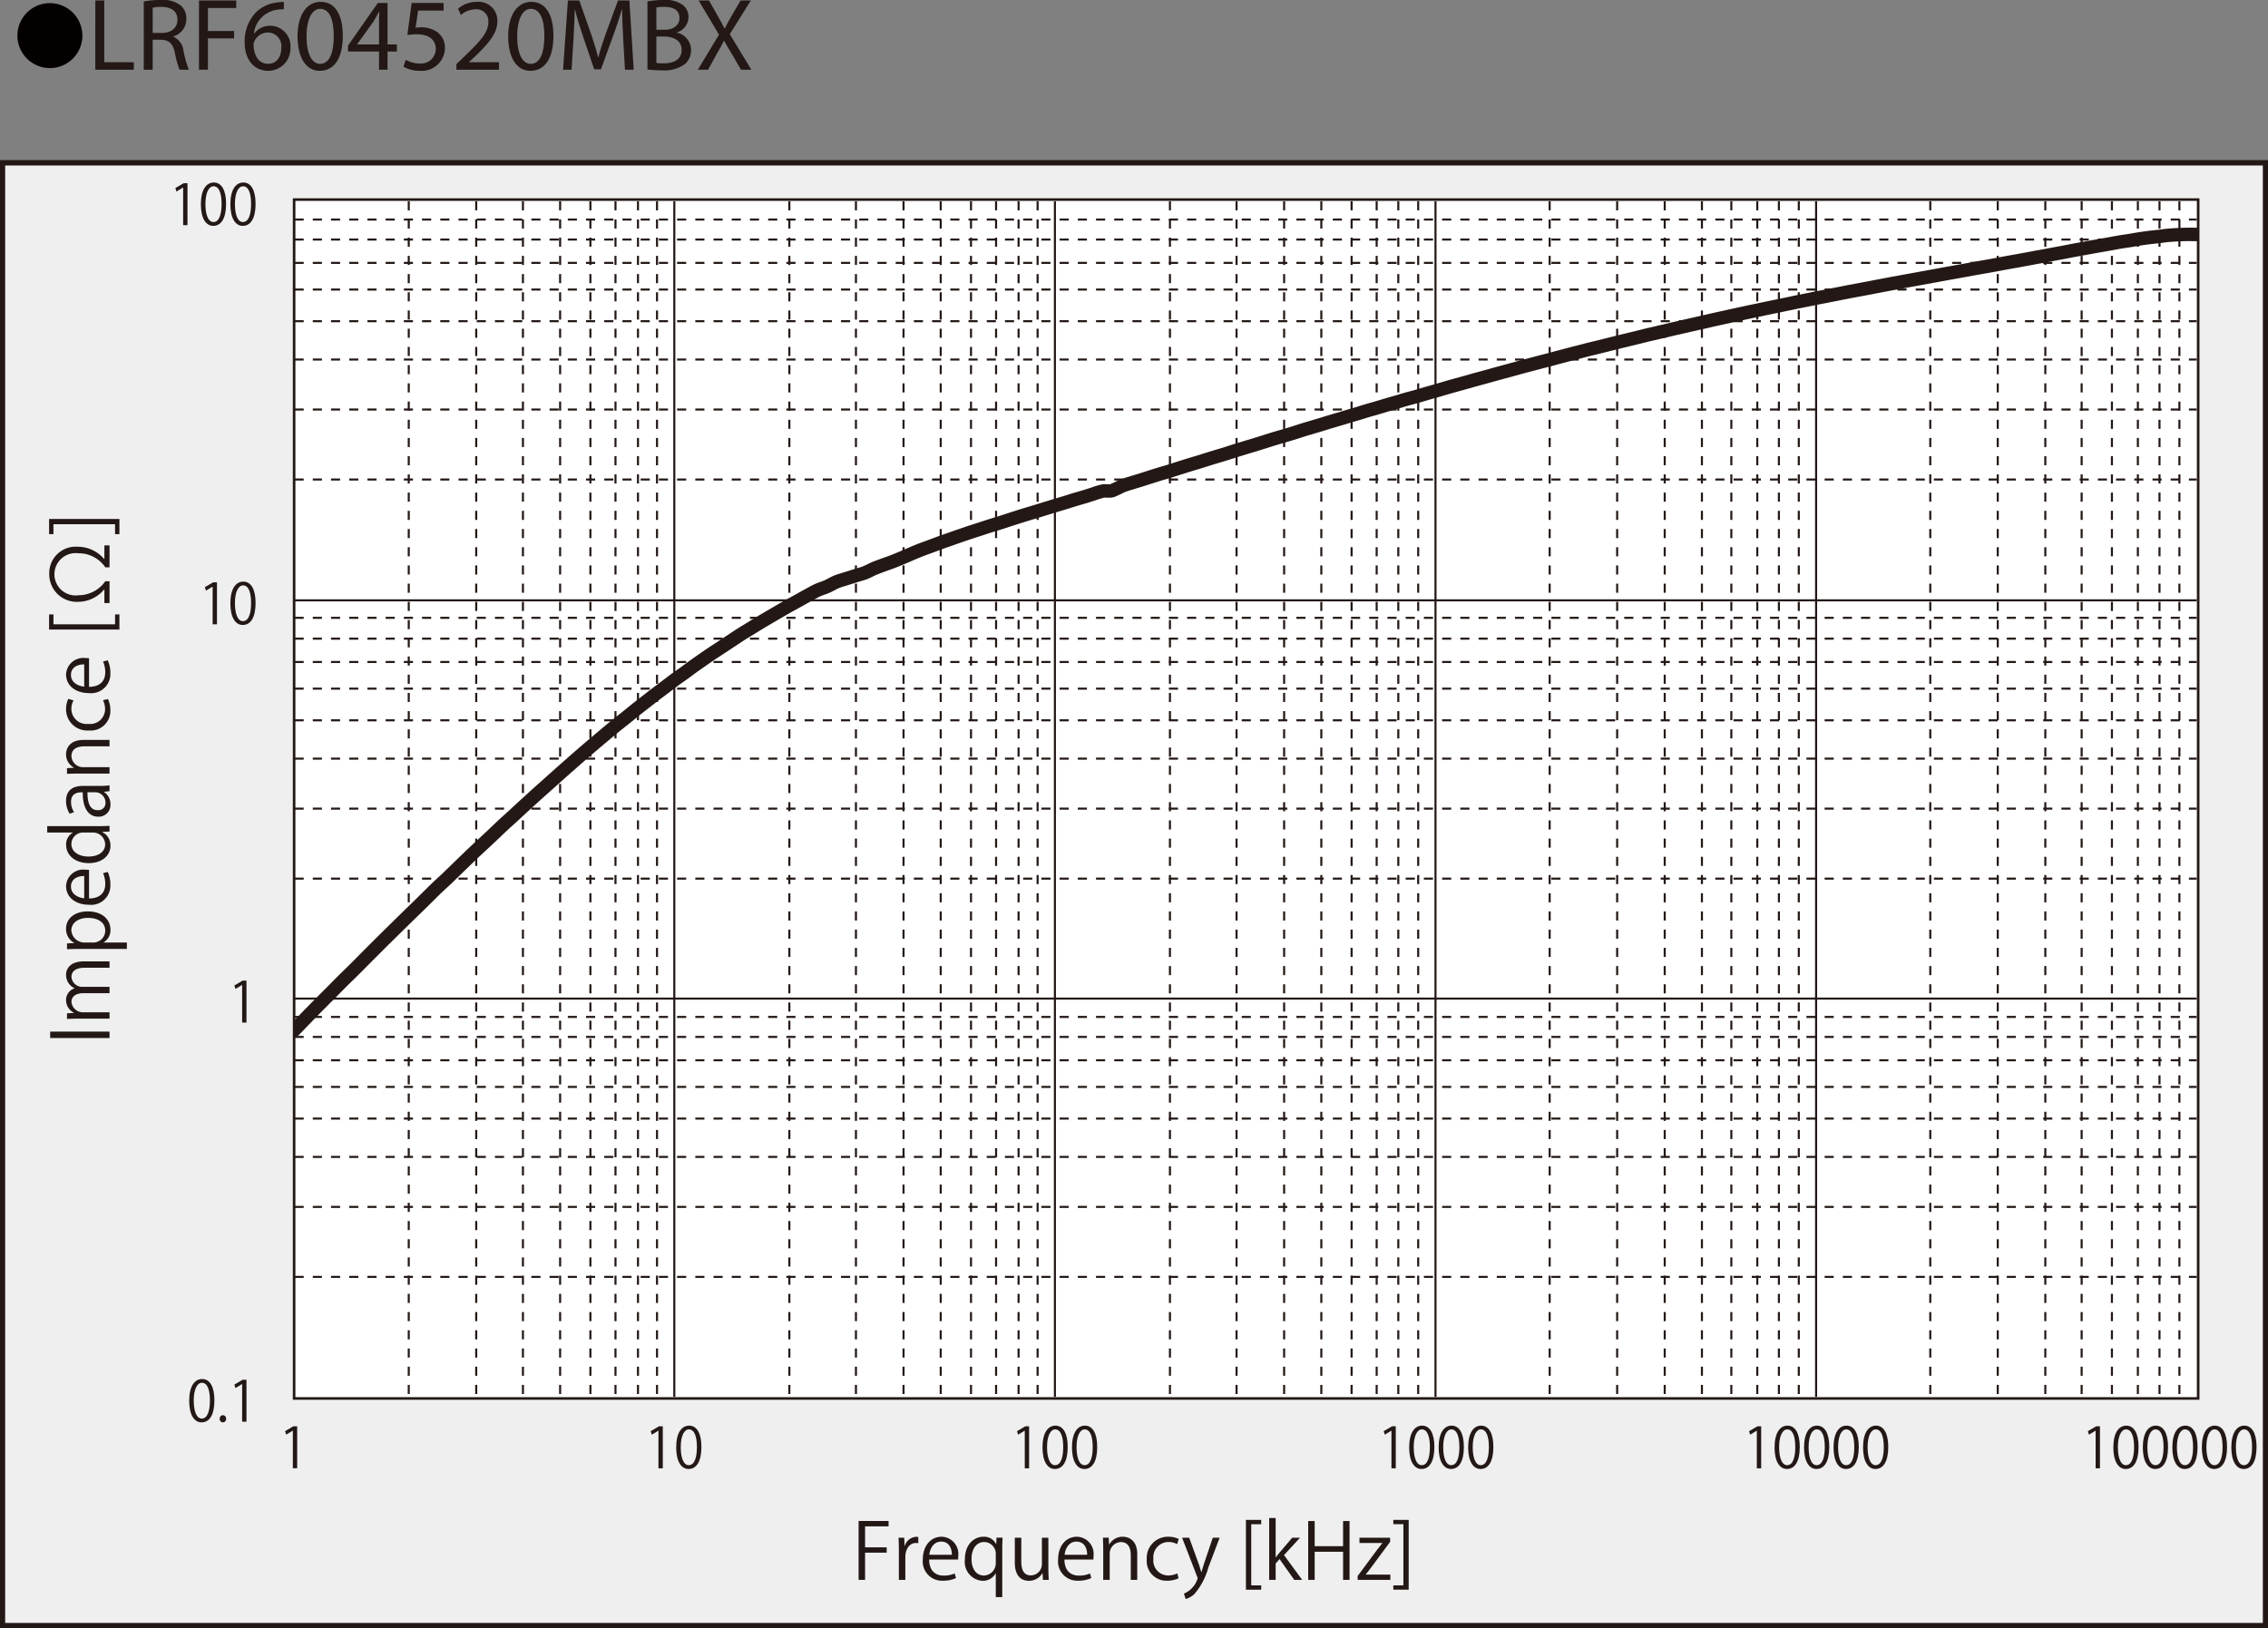 <svg id="レイヤー_1" data-name="レイヤー 1" xmlns="http://www.w3.org/2000/svg" xmlns:xlink="http://www.w3.org/1999/xlink" viewBox="0 0 243.049 174.518">
  <rect x="0" y="0" width="243.049" height="174.518" fill="#808080" stroke="none"/>
  <defs>
    <style>
      .cls-1, .cls-10, .cls-11, .cls-3, .cls-6, .cls-7 {
        fill: none;
      }

      .cls-2 {
        clip-path: url(#clip-path);
      }

      .cls-10, .cls-11, .cls-3, .cls-6, .cls-7 {
        stroke: #231815;
      }

      .cls-11, .cls-3, .cls-6, .cls-7 {
        stroke-miterlimit: 3.864;
      }

      .cls-3 {
        stroke-width: 0.553px;
      }

      .cls-4 {
        fill: #efefef;
      }

      .cls-5 {
        fill: #fff;
      }

      .cls-6, .cls-7 {
        stroke-width: 0.221px;
      }

      .cls-6 {
        stroke-dasharray: 0.976 0.976;
      }

      .cls-8 {
        fill: #231815;
      }

      .cls-9 {
        clip-path: url(#clip-path-3);
      }

      .cls-10 {
        stroke-linecap: round;
        stroke-linejoin: round;
        stroke-width: 1.44px;
      }

      .cls-11 {
        stroke-width: 0.277px;
      }

      .cls-12 {
        fill: #040000;
      }
    </style>
    <clipPath id="clip-path" transform="translate(-0 -1.737)">
      <rect class="cls-1" y="18.922" width="243.049" height="157.334"/>
    </clipPath>
    <clipPath id="clip-path-3" transform="translate(-0 -1.737)">
      <rect class="cls-1" x="31.517" y="23.132" width="204.047" height="128.51"/>
    </clipPath>
  </defs>
  <g class="cls-2">
    <rect class="cls-3" x="0.277" y="17.46" width="242.496" height="156.781"/>
  </g>
  <rect class="cls-4" x="0.277" y="17.459" width="242.498" height="156.782"/>
  <g class="cls-2">
    <rect class="cls-3" x="0.277" y="17.46" width="242.496" height="156.781"/>
  </g>
  <rect class="cls-5" x="31.519" y="21.394" width="204.046" height="128.509"/>
  <line class="cls-6" x1="31.568" y1="23.534" x2="235.408" y2="23.534"/>
  <line class="cls-6" x1="31.568" y1="25.678" x2="235.408" y2="25.678"/>
  <line class="cls-6" x1="31.568" y1="28.179" x2="235.408" y2="28.179"/>
  <line class="cls-6" x1="31.568" y1="31.037" x2="235.408" y2="31.037"/>
  <line class="cls-6" x1="31.568" y1="34.431" x2="235.408" y2="34.431"/>
  <line class="cls-6" x1="31.568" y1="38.539" x2="235.408" y2="38.539"/>
  <line class="cls-6" x1="31.568" y1="43.898" x2="235.408" y2="43.898"/>
  <line class="cls-6" x1="31.568" y1="51.4" x2="235.408" y2="51.4"/>
  <line class="cls-6" x1="31.568" y1="66.226" x2="235.408" y2="66.226"/>
  <line class="cls-6" x1="31.568" y1="68.459" x2="235.408" y2="68.459"/>
  <line class="cls-6" x1="31.568" y1="70.96" x2="235.408" y2="70.96"/>
  <line class="cls-6" x1="31.568" y1="73.817" x2="235.408" y2="73.817"/>
  <line class="cls-6" x1="31.568" y1="77.212" x2="235.408" y2="77.212"/>
  <line class="cls-6" x1="31.568" y1="81.32" x2="235.408" y2="81.32"/>
  <line class="cls-6" x1="31.568" y1="86.679" x2="235.408" y2="86.679"/>
  <line class="cls-6" x1="31.568" y1="94.181" x2="235.408" y2="94.181"/>
  <line class="cls-6" x1="31.568" y1="109.007" x2="235.408" y2="109.007"/>
  <line class="cls-6" x1="31.568" y1="111.15" x2="235.408" y2="111.15"/>
  <line class="cls-6" x1="31.568" y1="113.652" x2="235.408" y2="113.652"/>
  <line class="cls-6" x1="31.568" y1="116.509" x2="235.408" y2="116.509"/>
  <line class="cls-6" x1="31.568" y1="119.903" x2="235.408" y2="119.903"/>
  <line class="cls-6" x1="31.568" y1="124.012" x2="235.408" y2="124.012"/>
  <line class="cls-6" x1="31.568" y1="129.371" x2="235.408" y2="129.371"/>
  <line class="cls-6" x1="31.568" y1="136.873" x2="235.408" y2="136.873"/>
  <line class="cls-7" x1="31.568" y1="64.351" x2="235.408" y2="64.351"/>
  <line class="cls-7" x1="31.568" y1="107.042" x2="235.408" y2="107.042"/>
  <line class="cls-6" x1="233.555" y1="21.57" x2="233.555" y2="149.735"/>
  <line class="cls-6" x1="231.422" y1="21.57" x2="231.422" y2="149.735"/>
  <line class="cls-6" x1="229.104" y1="21.57" x2="229.104" y2="149.735"/>
  <line class="cls-6" x1="226.323" y1="21.57" x2="226.323" y2="149.735"/>
  <line class="cls-6" x1="223.079" y1="21.57" x2="223.079" y2="149.735"/>
  <line class="cls-6" x1="219.185" y1="21.57" x2="219.185" y2="149.735"/>
  <line class="cls-6" x1="214.088" y1="21.57" x2="214.088" y2="149.735"/>
  <line class="cls-6" x1="206.857" y1="21.57" x2="206.857" y2="149.735"/>
  <line class="cls-6" x1="192.767" y1="21.57" x2="192.767" y2="149.735"/>
  <line class="cls-6" x1="190.635" y1="21.57" x2="190.635" y2="149.735"/>
  <line class="cls-6" x1="188.318" y1="21.57" x2="188.318" y2="149.735"/>
  <line class="cls-6" x1="185.537" y1="21.57" x2="185.537" y2="149.735"/>
  <line class="cls-6" x1="182.386" y1="21.57" x2="182.386" y2="149.735"/>
  <line class="cls-6" x1="178.399" y1="21.57" x2="178.399" y2="149.735"/>
  <line class="cls-6" x1="173.302" y1="21.57" x2="173.302" y2="149.735"/>
  <line class="cls-6" x1="166.07" y1="21.57" x2="166.07" y2="149.735"/>
  <line class="cls-6" x1="151.98" y1="21.57" x2="151.98" y2="149.735"/>
  <line class="cls-6" x1="149.849" y1="21.57" x2="149.849" y2="149.735"/>
  <line class="cls-6" x1="147.531" y1="21.57" x2="147.531" y2="149.735"/>
  <line class="cls-6" x1="144.843" y1="21.57" x2="144.843" y2="149.735"/>
  <line class="cls-6" x1="141.599" y1="21.57" x2="141.599" y2="149.735"/>
  <line class="cls-6" x1="137.613" y1="21.57" x2="137.613" y2="149.735"/>
  <line class="cls-6" x1="132.515" y1="21.57" x2="132.515" y2="149.735"/>
  <line class="cls-6" x1="125.377" y1="21.57" x2="125.377" y2="149.735"/>
  <line class="cls-6" x1="111.194" y1="21.57" x2="111.194" y2="149.735"/>
  <line class="cls-6" x1="109.155" y1="21.57" x2="109.155" y2="149.735"/>
  <line class="cls-6" x1="106.745" y1="21.57" x2="106.745" y2="149.735"/>
  <line class="cls-6" x1="104.056" y1="21.57" x2="104.056" y2="149.735"/>
  <line class="cls-6" x1="100.812" y1="21.57" x2="100.812" y2="149.735"/>
  <line class="cls-6" x1="96.826" y1="21.57" x2="96.826" y2="149.735"/>
  <line class="cls-6" x1="91.727" y1="21.57" x2="91.727" y2="149.735"/>
  <line class="cls-6" x1="84.591" y1="21.57" x2="84.591" y2="149.735"/>
  <line class="cls-6" x1="70.408" y1="21.57" x2="70.408" y2="149.735"/>
  <line class="cls-6" x1="68.368" y1="21.57" x2="68.368" y2="149.735"/>
  <line class="cls-6" x1="65.958" y1="21.57" x2="65.958" y2="149.735"/>
  <line class="cls-6" x1="63.27" y1="21.57" x2="63.27" y2="149.735"/>
  <line class="cls-6" x1="60.025" y1="21.57" x2="60.025" y2="149.735"/>
  <line class="cls-6" x1="56.04" y1="21.57" x2="56.04" y2="149.735"/>
  <line class="cls-6" x1="51.034" y1="21.57" x2="51.034" y2="149.735"/>
  <line class="cls-6" x1="43.804" y1="21.57" x2="43.804" y2="149.735"/>
  <line class="cls-7" x1="194.621" y1="21.57" x2="194.621" y2="149.735"/>
  <line class="cls-7" x1="153.835" y1="21.57" x2="153.835" y2="149.735"/>
  <line class="cls-7" x1="113.049" y1="21.57" x2="113.049" y2="149.735"/>
  <line class="cls-7" x1="72.262" y1="21.57" x2="72.262" y2="149.735"/>
  <g>
    <path class="cls-8" d="M5.377,113.004v-.687h6.36v.687Z" transform="translate(-0 -1.737)"/>
    <path class="cls-8" d="M11.737,104.79v.678H9.109c-.885,0-1.452.314-1.452.992a1.154,1.154,0,0,0,1.218,1.059h2.863v.679H8.933c-.726,0-1.276.306-1.276.942a1.232,1.232,0,0,0,1.293,1.108h2.788v.679H8.358c-.468,0-.802.016-1.178.032v-.604l.735-.041v-.025a1.499,1.499,0,0,1-.835-1.372,1.289,1.289,0,0,1,.909-1.232v-.017a1.579,1.579,0,0,1-.909-1.447c0-.555.358-1.431,1.92-1.431Z" transform="translate(-0 -1.737)"/>
    <path class="cls-8" d="M7.956,102.807a1.667,1.667,0,0,1-.876-1.538c0-1.067.927-1.836,2.32-1.836,1.669,0,2.438.968,2.438,1.96a1.527,1.527,0,0,1-.727,1.356v.017h2.487v.687H8.65c-.593,0-1.052.016-1.47.032v-.62l.776-.041Zm1.97-.041A1.278,1.278,0,0,0,11.278,101.5c0-.885-.768-1.373-1.853-1.373-.943,0-1.778.472-1.778,1.349a1.393,1.393,0,0,0,1.41,1.29Z" transform="translate(-0 -1.737)"/>
    <path class="cls-8" d="M11.545,95.203a3.229,3.229,0,0,1,.284,1.414,2.062,2.062,0,0,1-2.295,2.101c-1.428,0-2.454-.794-2.454-2.01a1.848,1.848,0,0,1,2.078-1.745c.158,0,.275.009.384.017v3.068c1.261-.009,1.736-.72,1.736-1.53a2.837,2.837,0,0,0-.233-1.183Zm-2.521.438c-.617-.008-1.419.249-1.419,1.134,0,.827.793,1.19,1.419,1.257Z" transform="translate(-0 -1.737)"/>
    <path class="cls-8" d="M10.61,90.294c.367,0,.818-.017,1.127-.033v.612l-.776.033v.024a1.596,1.596,0,0,1,.877,1.473c0,1.042-.91,1.853-2.312,1.853-1.536,0-2.438-.894-2.438-1.943a1.446,1.446,0,0,1,.701-1.315v-.017H5.06V90.294Zm-1.603.687A1.253,1.253,0,0,0,7.648,92.196c0,.852.802,1.356,1.845,1.356.96,0,1.777-.446,1.777-1.331A1.304,1.304,0,0,0,9.885,90.98Z" transform="translate(-0 -1.737)"/>
    <path class="cls-8" d="M10.652,85.981a6.349,6.349,0,0,0,1.085-.066V86.544l-.584.066v.024a1.565,1.565,0,0,1,.685,1.332,1.256,1.256,0,0,1-1.294,1.314c-1.094,0-1.687-.942-1.678-2.613-.384,0-1.252,0-1.252,1.025a1.942,1.942,0,0,0,.325,1.101l-.476.165a2.547,2.547,0,0,1-.384-1.373c0-1.273.909-1.604,1.812-1.604Zm-1.277.679c0,.852.125,1.918,1.085,1.918a.753.753,0,0,0,.844-.777,1.106,1.106,0,0,0-1.068-1.141Z" transform="translate(-0 -1.737)"/>
    <path class="cls-8" d="M11.737,81.049v.687H9.05c-.743,0-1.394.265-1.394,1.051a1.234,1.234,0,0,0,1.293,1.183h2.788v.687H8.358c-.468,0-.811.016-1.178.032v-.611l.743-.042v-.017a1.606,1.606,0,0,1-.843-1.447c0-.562.342-1.521,1.886-1.521Z" transform="translate(-0 -1.737)"/>
    <path class="cls-8" d="M11.57,76.67a2.852,2.852,0,0,1,.259,1.224,2.109,2.109,0,0,1-2.32,2.143,2.266,2.266,0,0,1-2.429-2.308,2.463,2.463,0,0,1,.242-1.083l.559.174a1.811,1.811,0,0,0-.233.926A1.629,1.629,0,0,0,9.467,79.333a1.599,1.599,0,0,0,1.795-1.563,2.237,2.237,0,0,0-.226-.976Z" transform="translate(-0 -1.737)"/>
    <path class="cls-8" d="M11.545,72.516a3.229,3.229,0,0,1,.284,1.414,2.062,2.062,0,0,1-2.295,2.101c-1.428,0-2.454-.794-2.454-2.01a1.848,1.848,0,0,1,2.078-1.745c.158,0,.275.009.384.017v3.068c1.261-.009,1.736-.72,1.736-1.53a2.837,2.837,0,0,0-.233-1.183Zm-2.521.438c-.617-.008-1.419.249-1.419,1.134,0,.827.793,1.19,1.419,1.257Z" transform="translate(-0 -1.737)"/>
    <path class="cls-8" d="M12.797,67.598v1.621H5.261V67.598h.467v1.059h6.603V67.598Z" transform="translate(-0 -1.737)"/>
    <path class="cls-8" d="M11.187,60.201h.551V62.55h-.451a3.437,3.437,0,0,0-2.888-1.505,2.27,2.27,0,1,0,.017,4.499,3.519,3.519,0,0,0,2.871-1.505h.451v2.34h-.551V64.932h-.033a3.646,3.646,0,0,1-2.788,1.315,2.949,2.949,0,0,1-3.088-3.002A2.832,2.832,0,0,1,8.29,60.342a3.729,3.729,0,0,1,2.863,1.307h.033Z" transform="translate(-0 -1.737)"/>
    <path class="cls-8" d="M5.261,58.995V57.366H12.797v1.629h-.467V57.929H5.728v1.066Z" transform="translate(-0 -1.737)"/>
  </g>
  <g>
    <path class="cls-8" d="M20.275,151.896c0-1.575.585-2.339,1.389-2.339.814,0,1.313.806,1.313,2.278,0,1.563-.522,2.369-1.377,2.369C20.819,154.205,20.275,153.399,20.275,151.896Zm2.221-.036c0-1.124-.259-1.899-.861-1.899-.51,0-.872.715-.872,1.899s.315,1.936.855,1.936C22.254,153.796,22.495,152.931,22.495,151.86Z" transform="translate(-0 -1.737)"/>
    <path class="cls-8" d="M23.545,153.826a.355.355,0,0,1,.344-.391.351.351,0,0,1,.339.391.343.343,0,1,1-.683,0Z" transform="translate(-0 -1.737)"/>
    <path class="cls-8" d="M25.948,154.133v-4.034h-.011l-.706.427-.114-.372.889-.523h.407v4.503Z" transform="translate(-0 -1.737)"/>
  </g>
  <path class="cls-8" d="M25.948,111.351v-4.034h-.011l-.706.427-.114-.372.889-.523h.407v4.503Z" transform="translate(-0 -1.737)"/>
  <g>
    <path class="cls-8" d="M22.788,68.658V64.624H22.776l-.706.427-.114-.372.889-.523h.407v4.503Z" transform="translate(-0 -1.737)"/>
    <path class="cls-8" d="M24.687,66.421c0-1.575.585-2.339,1.389-2.339.814,0,1.313.806,1.313,2.278,0,1.563-.522,2.369-1.377,2.369C25.232,68.73,24.687,67.924,24.687,66.421Zm2.221-.036c0-1.124-.259-1.899-.861-1.899-.51,0-.872.715-.872,1.899s.315,1.936.855,1.936C26.666,68.321,26.907,67.456,26.907,66.385Z" transform="translate(-0 -1.737)"/>
  </g>
  <g>
    <path class="cls-8" d="M19.626,25.875V21.841h-.011l-.706.427-.114-.372.889-.523H20.091v4.503Z" transform="translate(-0 -1.737)"/>
    <path class="cls-8" d="M21.526,23.639c0-1.575.585-2.339,1.389-2.339.814,0,1.313.806,1.313,2.278,0,1.563-.521,2.369-1.377,2.369C22.07,25.948,21.526,25.142,21.526,23.639Zm2.221-.036c0-1.124-.259-1.899-.861-1.899-.511,0-.872.715-.872,1.899s.316,1.936.855,1.936C23.505,25.539,23.746,24.673,23.746,23.603Z" transform="translate(-0 -1.737)"/>
    <path class="cls-8" d="M24.687,23.639c0-1.575.585-2.339,1.389-2.339.814,0,1.313.806,1.313,2.278,0,1.563-.522,2.369-1.377,2.369C25.232,25.948,24.687,25.142,24.687,23.639Zm2.221-.036c0-1.124-.259-1.899-.861-1.899-.51,0-.872.715-.872,1.899s.315,1.936.855,1.936C26.666,25.539,26.907,24.673,26.907,23.603Z" transform="translate(-0 -1.737)"/>
  </g>
  <path class="cls-8" d="M31.382,159.124v-4.034h-.011l-.706.427-.114-.372.889-.523h.407V159.124Z" transform="translate(-0 -1.737)"/>
  <g>
    <path class="cls-8" d="M92.012,171.087v-6.313h3.211v.58h-2.517v2.245h2.315v.572H92.706v2.916Z" transform="translate(-0 -1.737)"/>
    <path class="cls-8" d="M98.408,167.151a2.01,2.01,0,0,0-.251-.017c-.752,0-1.137.737-1.137,1.5v2.452h-.694v-3.165c0-.48-.008-.92-.033-1.351h.61l.033.87h.025a1.361,1.361,0,0,1,1.237-.97,1.695,1.695,0,0,1,.209.025Z" transform="translate(-0 -1.737)"/>
    <path class="cls-8" d="M102.447,170.896a3.333,3.333,0,0,1-1.43.281,2.063,2.063,0,0,1-2.124-2.278c0-1.417.803-2.436,2.032-2.436a1.844,1.844,0,0,1,1.765,2.062c0,.158-.009.273-.018.382H99.571c.008,1.251.728,1.723,1.547,1.723a2.899,2.899,0,0,0,1.195-.231Zm-.443-2.502c.009-.613-.25-1.409-1.146-1.409-.836,0-1.204.787-1.27,1.409Z" transform="translate(-0 -1.737)"/>
    <path class="cls-8" d="M107.44,166.563c-.017.355-.033.737-.033,1.242v5.129h-.694v-2.535h-.025a1.555,1.555,0,0,1-1.43.787,2.031,2.031,0,0,1-1.856-2.287c0-1.698,1.054-2.436,1.99-2.436a1.438,1.438,0,0,1,1.347.778h.024l.025-.679Zm-.728,1.798a1.264,1.264,0,0,0-1.229-1.334c-.861,0-1.371.762-1.371,1.822,0,.944.418,1.773,1.347,1.773a1.318,1.318,0,0,0,1.254-1.334Z" transform="translate(-0 -1.737)"/>
    <path class="cls-8" d="M112.347,169.886c0,.464.025.854.042,1.201h-.627l-.033-.713h-.025a1.655,1.655,0,0,1-1.455.812c-.686,0-1.497-.39-1.497-1.947v-2.668h.694v2.544c0,.878.26,1.491,1.021,1.491a1.201,1.201,0,0,0,1.188-1.227v-2.809h.693Z" transform="translate(-0 -1.737)"/>
    <path class="cls-8" d="M116.946,170.896a3.333,3.333,0,0,1-1.43.281,2.063,2.063,0,0,1-2.124-2.278c0-1.417.803-2.436,2.032-2.436a1.844,1.844,0,0,1,1.765,2.062c0,.158-.009.273-.018.382h-3.102c.008,1.251.728,1.723,1.547,1.723a2.899,2.899,0,0,0,1.195-.231Zm-.443-2.502c.009-.613-.25-1.409-1.145-1.409-.836,0-1.204.787-1.271,1.409Z" transform="translate(-0 -1.737)"/>
    <path class="cls-8" d="M121.871,171.087h-.693v-2.668c0-.737-.268-1.384-1.062-1.384a1.235,1.235,0,0,0-1.195,1.284v2.768h-.694v-3.355c0-.464-.017-.804-.033-1.168h.619l.041.737h.017a1.63,1.63,0,0,1,1.464-.837c.568,0,1.538.34,1.538,1.872Z" transform="translate(-0 -1.737)"/>
    <path class="cls-8" d="M126.295,170.921a2.929,2.929,0,0,1-1.237.257,2.11,2.11,0,0,1-2.166-2.303,2.268,2.268,0,0,1,2.333-2.411,2.525,2.525,0,0,1,1.096.24l-.176.555a1.864,1.864,0,0,0-.937-.231,1.628,1.628,0,0,0-1.605,1.806,1.598,1.598,0,0,0,1.58,1.781,2.299,2.299,0,0,0,.987-.224Z" transform="translate(-0 -1.737)"/>
    <path class="cls-8" d="M130.701,166.571l-1.212,3.198a7.326,7.326,0,0,1-1.497,2.842,2.302,2.302,0,0,1-.928.53l-.192-.58a2.585,2.585,0,0,0,1.472-1.624.567.567,0,0,0-.051-.19l-1.613-4.176h.761l.995,2.742c.117.315.218.672.293.945h.024c.075-.273.185-.613.293-.962l.92-2.726Z" transform="translate(-0 -1.737)"/>
    <path class="cls-8" d="M135.158,172.14h-1.639v-7.482h1.639v.464h-1.07v6.554h1.07Z" transform="translate(-0 -1.737)"/>
    <path class="cls-8" d="M139.548,171.087H138.695l-1.572-2.229-.418.472v1.757h-.694V164.458h.694v4.218h.017c.108-.157.268-.356.393-.505l1.363-1.6h.836l-1.714,1.864Z" transform="translate(-0 -1.737)"/>
    <path class="cls-8" d="M144.624,171.087h-.694v-3.016h-3.044v3.016H140.192v-6.306h.693v2.693h3.044v-2.693h.694Z" transform="translate(-0 -1.737)"/>
    <path class="cls-8" d="M148.971,166.571v.439l-2.082,2.816c-.176.24-.343.456-.527.68v.017h2.634v.563h-3.503v-.414l2.099-2.834c.184-.24.351-.456.543-.688v-.017h-2.449v-.563Z" transform="translate(-0 -1.737)"/>
    <path class="cls-8" d="M149.314,164.657h1.647v7.482H149.314v-.465h1.078v-6.554H149.314Z" transform="translate(-0 -1.737)"/>
  </g>
  <g class="cls-9">
    <path class="cls-10" d="M31.537,112.158c.34-.357.68-.714,1.02-1.064.339-.35.679-.7,1.019-1.042.34-.351.68-.693,1.02-1.035.339-.342.68-.677,1.02-1.02.339-.342.679-.692,1.019-1.034.34-.335.68-.663,1.02-.998.34-.334.68-.677,1.02-1.019.332-.335.672-.678,1.011-1.02.34-.335.68-.677,1.02-1.019l1.019-1.005q.51-.502,1.02-1.005c.34-.335.68-.67,1.02-.997.34-.336.68-.662,1.02-.991q.51-.501,1.02-1.004c.339-.335.679-.677,1.019-1.005.34-.327.68-.625,1.02-.945.34-.327.68-.663,1.02-.99.34-.335.679-.662,1.019-.99.34-.327.68-.655,1.02-.975s.679-.633,1.019-.945l1.02-.96c.34-.32.68-.648,1.02-.968.34-.312.679-.61,1.019-.923s.68-.632,1.02-.945c.34-.312.68-.618,1.02-.93.332-.305.672-.61,1.012-.916.339-.297.679-.602,1.019-.908.339-.297.679-.61,1.019-.908.34-.305.681-.603,1.021-.9.34-.305.679-.603,1.019-.901.34-.29.68-.588,1.02-.878.341-.29.68-.573,1.02-.864.34-.283.68-.573,1.02-.855.34-.284.679-.566,1.019-.834.34-.275.68-.536,1.02-.811s.68-.551,1.019-.827c.34-.267.68-.528,1.02-.796.34-.26.68-.528,1.019-.789.34-.26.68-.506,1.02-.767.34-.253.68-.52,1.02-.773.339-.246.679-.477,1.019-.722.34-.246.68-.506,1.02-.752.34-.238.68-.476,1.012-.707.34-.238.68-.469,1.02-.7.34-.223.679-.439,1.019-.662s.68-.454,1.02-.678c.34-.223.681-.453,1.02-.669.34-.216.68-.417,1.02-.625.34-.209.68-.425,1.019-.626.34-.208.68-.402,1.02-.602.34-.201.68-.403,1.019-.596.34-.201.68-.395,1.02-.588l1.02-.558c.339-.194.679-.38,1.019-.566s.68-.387,1.021-.543c.339-.156.679-.246,1.019-.395.34-.148.68-.364,1.02-.506.34-.141.679-.223,1.019-.335.34-.104.68-.216,1.02-.32.34-.111.679-.193,1.019-.32.341-.134.673-.327,1.013-.469.34-.141.68-.26,1.019-.386.34-.127.68-.239,1.02-.372.34-.135.68-.276,1.02-.417.339-.142.679-.298,1.019-.44.34-.148.68-.283,1.02-.416.339-.127.679-.246,1.019-.372.341-.127.681-.261,1.021-.38.339-.127.679-.238,1.019-.357.34-.12.68-.246,1.02-.358.34-.119.679-.231,1.019-.35.34-.111.68-.215,1.02-.327s.679-.223,1.019-.335l1.02-.312c.34-.105.68-.216,1.019-.328.341-.112.68-.223,1.021-.327.339-.112.68-.216,1.019-.32.34-.105.68-.202,1.02-.306.332-.096.672-.208,1.012-.312q.508-.158,1.019-.313c.34-.104.68-.201,1.02-.305.341-.104.679-.216,1.02-.32.339-.104.68-.194,1.019-.298.341-.097.679-.216,1.02-.32a9.031,9.031,0,0,1,1.02-.313c.34-.059.68.038,1.019-.052a10.68,10.68,0,0,0,1.02-.483,10.724,10.724,0,0,1,1.019-.335c.34-.112.68-.208,1.02-.313.34-.112.681-.216,1.019-.328.341-.104.68-.215,1.021-.319.339-.104.68-.194,1.019-.298.34-.104.68-.223,1.02-.328.34-.104.68-.216,1.02-.319.339-.105.679-.209,1.02-.306.339-.104.68-.216,1.019-.32.333-.104.672-.208,1.012-.312.339-.097.68-.201,1.019-.305.341-.112.68-.224,1.02-.328s.68-.208,1.02-.313c.34-.104.68-.201,1.019-.305.34-.104.68-.215,1.02-.32.341-.104.68-.216,1.02-.32.339-.104.68-.2,1.019-.297.341-.105.681-.201,1.021-.306.339-.103.679-.223,1.019-.327.34-.112.68-.201,1.02-.306.339-.103.679-.2,1.019-.304q.51-.158,1.02-.313c.34-.104.679-.201,1.019-.298.34-.104.681-.208,1.02-.312.341-.097.679-.194,1.02-.298.339-.105.68-.216,1.02-.313s.679-.186,1.012-.29c.339-.097.679-.208,1.019-.305.34-.104.68-.194,1.02-.29.339-.105.679-.209,1.019-.305.341-.097.68-.179,1.021-.276.338-.097.679-.201,1.018-.298.341-.104.68-.194,1.021-.29.34-.097.679-.201,1.019-.298q.51-.156,1.02-.29c.34-.097.68-.186,1.019-.283.341-.089.68-.193,1.021-.29.339-.089.678-.186,1.018-.275.34-.097.681-.186,1.02-.283.341-.097.68-.186,1.02-.283.339-.089.68-.178,1.019-.275.341-.089.681-.186,1.02-.283q.51-.134,1.02-.268.51-.133,1.02-.268c.339-.089.671-.171,1.011-.261.341-.089.68-.186,1.021-.275q.509-.134,1.018-.268c.341-.089.68-.178,1.021-.26q.51-.135,1.019-.268l1.02-.246c.34-.082.68-.171,1.019-.253.341-.089.68-.171,1.021-.253.339-.09.68-.171,1.018-.253q.511-.123,1.021-.246c.34-.081.68-.171,1.019-.253.34-.089.68-.163,1.02-.238.34-.082.68-.164,1.02-.238q.508-.123,1.019-.246c.34-.074.68-.148,1.02-.231.339-.074.68-.156,1.019-.23.341-.082.68-.157,1.021-.231.338-.074.679-.156,1.019-.238.34-.074.672-.149,1.012-.223q.51-.112,1.019-.224.51-.111,1.02-.223l1.019-.223c.341-.067.68-.142,1.021-.209.339-.074.68-.149,1.019-.216.34-.074.679-.141,1.02-.208.34-.074.68-.141,1.02-.215.339-.068.679-.142,1.019-.216.34-.068.68-.127,1.02-.201.339-.067.679-.134,1.019-.209.34-.067.68-.126,1.02-.193s.68-.134,1.019-.201c.341-.067.68-.135,1.021-.201.339-.068.679-.134,1.018-.193.341-.068.681-.127,1.021-.194.34-.06.679-.127,1.019-.194.34-.067.68-.127,1.021-.194.332-.066.671-.126,1.012-.193.339-.059.679-.119,1.019-.186.34-.06.68-.126,1.02-.186.339-.06.679-.119,1.019-.186.34-.06.68-.119,1.02-.186.34-.06.679-.119,1.019-.186.34-.06.68-.127,1.02-.186.341-.06.679-.119,1.02-.186.339-.06.68-.119,1.019-.179.341-.067.68-.126,1.02-.186l1.02-.179c.34-.059.68-.119,1.019-.186.34-.059.68-.126,1.02-.193q.51-.09,1.019-.179c.34-.059.68-.127,1.02-.186s.681-.127,1.02-.194c.34-.059.679-.119,1.02-.178.339-.067.68-.134,1.012-.194.34-.067.679-.126,1.019-.186.34-.067.68-.133,1.02-.201.34-.059.679-.126,1.019-.185.34-.06.68-.12,1.02-.187.341-.059.68-.119,1.02-.178.339-.06.68-.119,1.019-.179.341-.067.68-.126,1.02-.186.34-.059.68-.097,1.02-.156.34-.052.68-.119,1.019-.172.34-.052.681-.096,1.02-.141.341-.045.68-.074,1.021-.111.338-.045.679-.098,1.018-.127q.512-.045,1.021-.067c.339-.022.679-.03,1.019-.037.34-.007.68,0,1.02.007" transform="translate(-0 -1.737)"/>
  </g>
  <g>
    <path class="cls-8" d="M224.577,159.129v-4.034h-.012l-.706.427-.114-.372.889-.523h.407v4.503Z" transform="translate(-0 -1.737)"/>
    <path class="cls-8" d="M226.475,156.893c0-1.575.585-2.339,1.389-2.339.814,0,1.313.806,1.313,2.278,0,1.563-.522,2.369-1.377,2.369C227.02,159.201,226.475,158.396,226.475,156.893Zm2.221-.036c0-1.124-.259-1.899-.861-1.899-.51,0-.872.715-.872,1.899s.315,1.936.855,1.936C228.455,158.792,228.696,157.927,228.696,156.856Z" transform="translate(-0 -1.737)"/>
    <path class="cls-8" d="M229.636,156.893c0-1.575.585-2.339,1.389-2.339.814,0,1.313.806,1.313,2.278,0,1.563-.521,2.369-1.377,2.369C230.181,159.201,229.636,158.396,229.636,156.893Zm2.221-.036c0-1.124-.259-1.899-.861-1.899-.511,0-.872.715-.872,1.899s.316,1.936.855,1.936C231.616,158.792,231.857,157.927,231.857,156.856Z" transform="translate(-0 -1.737)"/>
    <path class="cls-8" d="M232.798,156.893c0-1.575.585-2.339,1.389-2.339.814,0,1.313.806,1.313,2.278,0,1.563-.522,2.369-1.377,2.369C233.342,159.201,232.798,158.396,232.798,156.893Zm2.221-.036c0-1.124-.259-1.899-.861-1.899-.51,0-.872.715-.872,1.899s.315,1.936.855,1.936C234.777,158.792,235.018,157.927,235.018,156.856Z" transform="translate(-0 -1.737)"/>
    <path class="cls-8" d="M235.959,156.893c0-1.575.585-2.339,1.389-2.339.814,0,1.313.806,1.313,2.278,0,1.563-.521,2.369-1.377,2.369C236.504,159.201,235.959,158.396,235.959,156.893Zm2.221-.036c0-1.124-.259-1.899-.861-1.899-.511,0-.872.715-.872,1.899s.316,1.936.855,1.936C237.938,158.792,238.179,157.927,238.179,156.856Z" transform="translate(-0 -1.737)"/>
    <path class="cls-8" d="M239.12,156.893c0-1.575.585-2.339,1.389-2.339.814,0,1.313.806,1.313,2.278,0,1.563-.522,2.369-1.377,2.369C239.665,159.201,239.12,158.396,239.12,156.893Zm2.221-.036c0-1.124-.259-1.899-.861-1.899-.51,0-.872.715-.872,1.899s.315,1.936.855,1.936C241.099,158.792,241.34,157.927,241.34,156.856Z" transform="translate(-0 -1.737)"/>
  </g>
  <g>
    <path class="cls-8" d="M188.27,159.129v-4.034h-.011l-.706.427-.114-.372.889-.523h.407v4.503Z" transform="translate(-0 -1.737)"/>
    <path class="cls-8" d="M190.17,156.893c0-1.575.585-2.339,1.389-2.339.814,0,1.313.806,1.313,2.278,0,1.563-.521,2.369-1.377,2.369C190.714,159.201,190.17,158.396,190.17,156.893Zm2.221-.036c0-1.124-.259-1.899-.861-1.899-.511,0-.872.715-.872,1.899s.316,1.936.855,1.936C192.149,158.792,192.39,157.927,192.39,156.856Z" transform="translate(-0 -1.737)"/>
    <path class="cls-8" d="M193.331,156.893c0-1.575.585-2.339,1.389-2.339.814,0,1.313.806,1.313,2.278,0,1.563-.522,2.369-1.377,2.369C193.876,159.201,193.331,158.396,193.331,156.893Zm2.221-.036c0-1.124-.259-1.899-.861-1.899-.51,0-.872.715-.872,1.899s.315,1.936.855,1.936C195.31,158.792,195.551,157.927,195.551,156.856Z" transform="translate(-0 -1.737)"/>
    <path class="cls-8" d="M196.492,156.893c0-1.575.585-2.339,1.389-2.339.814,0,1.313.806,1.313,2.278,0,1.563-.521,2.369-1.377,2.369C197.037,159.201,196.492,158.396,196.492,156.893Zm2.221-.036c0-1.124-.259-1.899-.861-1.899-.511,0-.872.715-.872,1.899s.316,1.936.855,1.936C198.471,158.792,198.713,157.927,198.713,156.856Z" transform="translate(-0 -1.737)"/>
    <path class="cls-8" d="M199.653,156.893c0-1.575.585-2.339,1.389-2.339.814,0,1.313.806,1.313,2.278,0,1.563-.522,2.369-1.377,2.369C200.198,159.201,199.653,158.396,199.653,156.893Zm2.221-.036c0-1.124-.259-1.899-.861-1.899-.51,0-.872.715-.872,1.899s.315,1.936.855,1.936C201.632,158.792,201.874,157.927,201.874,156.856Z" transform="translate(-0 -1.737)"/>
  </g>
  <g>
    <path class="cls-8" d="M149.114,159.129v-4.034h-.012l-.706.427-.114-.372.889-.523h.407v4.503Z" transform="translate(-0 -1.737)"/>
    <path class="cls-8" d="M151.012,156.893c0-1.575.585-2.339,1.389-2.339.814,0,1.313.806,1.313,2.278,0,1.563-.522,2.369-1.377,2.369C151.557,159.201,151.012,158.396,151.012,156.893Zm2.221-.036c0-1.124-.259-1.899-.861-1.899-.51,0-.872.715-.872,1.899s.315,1.936.855,1.936C152.992,158.792,153.233,157.927,153.233,156.856Z" transform="translate(-0 -1.737)"/>
    <path class="cls-8" d="M154.173,156.893c0-1.575.585-2.339,1.389-2.339.814,0,1.313.806,1.313,2.278,0,1.563-.521,2.369-1.377,2.369C154.718,159.201,154.173,158.396,154.173,156.893Zm2.221-.036c0-1.124-.259-1.899-.861-1.899-.511,0-.872.715-.872,1.899s.316,1.936.855,1.936C156.153,158.792,156.394,157.927,156.394,156.856Z" transform="translate(-0 -1.737)"/>
    <path class="cls-8" d="M157.335,156.893c0-1.575.585-2.339,1.389-2.339.814,0,1.313.806,1.313,2.278,0,1.563-.522,2.369-1.377,2.369C157.88,159.201,157.335,158.396,157.335,156.893Zm2.221-.036c0-1.124-.259-1.899-.861-1.899-.51,0-.872.715-.872,1.899s.315,1.936.855,1.936C159.314,158.792,159.555,157.927,159.555,156.856Z" transform="translate(-0 -1.737)"/>
  </g>
  <g>
    <path class="cls-8" d="M109.819,159.129v-4.034h-.012l-.706.427-.114-.372.889-.523h.407v4.503Z" transform="translate(-0 -1.737)"/>
    <path class="cls-8" d="M111.718,156.893c0-1.575.585-2.339,1.389-2.339.814,0,1.313.806,1.313,2.278,0,1.563-.522,2.369-1.377,2.369C112.263,159.201,111.718,158.396,111.718,156.893Zm2.221-.036c0-1.124-.259-1.899-.861-1.899-.51,0-.872.715-.872,1.899s.315,1.936.855,1.936C113.697,158.792,113.939,157.927,113.939,156.856Z" transform="translate(-0 -1.737)"/>
    <path class="cls-8" d="M114.879,156.893c0-1.575.585-2.339,1.389-2.339.814,0,1.313.806,1.313,2.278,0,1.563-.521,2.369-1.377,2.369C115.424,159.201,114.879,158.396,114.879,156.893Zm2.221-.036c0-1.124-.259-1.899-.861-1.899-.511,0-.872.715-.872,1.899s.316,1.936.855,1.936C116.859,158.792,117.1,157.927,117.1,156.856Z" transform="translate(-0 -1.737)"/>
  </g>
  <g>
    <path class="cls-8" d="M70.564,159.129v-4.034h-.011l-.706.427-.114-.372.889-.523h.407v4.503Z" transform="translate(-0 -1.737)"/>
    <path class="cls-8" d="M72.463,156.893c0-1.575.585-2.339,1.389-2.339.814,0,1.313.806,1.313,2.278,0,1.563-.521,2.369-1.377,2.369C73.008,159.201,72.463,158.396,72.463,156.893Zm2.221-.036c0-1.124-.259-1.899-.861-1.899-.511,0-.872.715-.872,1.899s.316,1.936.855,1.936C74.443,158.792,74.684,157.927,74.684,156.856Z" transform="translate(-0 -1.737)"/>
  </g>
  <rect class="cls-11" x="31.518" y="21.394" width="204.047" height="128.51"/>
  <g>
    <path class="cls-12" d="M8.829,5.59a3.482,3.482,0,1,1-3.478-3.518A3.496,3.496,0,0,1,8.829,5.59Z" transform="translate(-0 -1.737)"/>
    <path class="cls-8" d="M10.214,1.792H11.171V8.404h3.168V9.207h-4.126Z" transform="translate(-0 -1.737)"/>
    <path class="cls-8" d="M15.405,1.891a9.962,9.962,0,0,1,1.837-.154,3.034,3.034,0,0,1,2.146.605,1.847,1.847,0,0,1,.583,1.408,1.947,1.947,0,0,1-1.397,1.893v.033a1.849,1.849,0,0,1,1.089,1.497A11.783,11.783,0,0,0,20.235,9.207h-.99a9.593,9.593,0,0,1-.495-1.771c-.22-1.023-.616-1.408-1.485-1.441h-.902V9.207h-.958Zm.958,3.377h.979c1.023,0,1.672-.561,1.672-1.408,0-.957-.693-1.375-1.706-1.386a3.939,3.939,0,0,0-.946.088Z" transform="translate(-0 -1.737)"/>
    <path class="cls-8" d="M21.323,1.792H25.317v.803H22.281V5.06h2.805v.792H22.281V9.207h-.958Z" transform="translate(-0 -1.737)"/>
    <path class="cls-8" d="M30.421,2.738a3.482,3.482,0,0,0-.726.044,2.906,2.906,0,0,0-2.486,2.541h.033a2.18,2.18,0,0,1,3.884,1.485,2.391,2.391,0,0,1-2.376,2.52c-1.529,0-2.53-1.188-2.53-3.047a4.497,4.497,0,0,1,1.21-3.224A3.89,3.89,0,0,1,29.717,2.001a4.663,4.663,0,0,1,.704-.055Zm-.275,4.125A1.453,1.453,0,0,0,28.672,5.225a1.592,1.592,0,0,0-1.386.88.821.821,0,0,0-.11.429c.022,1.177.561,2.046,1.573,2.046C29.585,8.58,30.146,7.887,30.146,6.864Z" transform="translate(-0 -1.737)"/>
    <path class="cls-8" d="M36.735,5.555c0,2.431-.902,3.773-2.486,3.773-1.397,0-2.343-1.309-2.365-3.675,0-2.398,1.034-3.718,2.486-3.718C35.877,1.935,36.735,3.277,36.735,5.555Zm-3.883.11c0,1.859.572,2.916,1.452,2.916.99,0,1.463-1.155,1.463-2.981,0-1.76-.451-2.916-1.452-2.916C33.468,2.683,32.852,3.717,32.852,5.665Z" transform="translate(-0 -1.737)"/>
    <path class="cls-8" d="M40.618,9.207V7.26H37.296V6.622L40.486,2.056h1.045V6.5h1.001v.759h-1.001V9.207Zm0-2.707V4.113q0-.561.033-1.122h-.033c-.22.418-.396.726-.594,1.056L38.275,6.479v.022Z" transform="translate(-0 -1.737)"/>
    <path class="cls-8" d="M47.537,2.87H44.809l-.275,1.837a3.826,3.826,0,0,1,.583-.044,3.023,3.023,0,0,1,1.541.385,2.039,2.039,0,0,1,1.023,1.837,2.481,2.481,0,0,1-2.663,2.442,3.505,3.505,0,0,1-1.782-.44l.242-.737a3.198,3.198,0,0,0,1.529.396,1.578,1.578,0,0,0,1.694-1.551c-.011-.924-.627-1.584-2.058-1.584a7.463,7.463,0,0,0-.99.077l.462-3.432h3.421Z" transform="translate(-0 -1.737)"/>
    <path class="cls-8" d="M48.912,9.207V8.613L49.671,7.876c1.826-1.738,2.651-2.663,2.662-3.741a1.276,1.276,0,0,0-1.419-1.397,2.436,2.436,0,0,0-1.519.605l-.308-.682A3.139,3.139,0,0,1,51.112,1.935a2.012,2.012,0,0,1,2.189,2.079c0,1.32-.957,2.388-2.464,3.84l-.572.528v.022h3.212V9.207Z" transform="translate(-0 -1.737)"/>
    <path class="cls-8" d="M59.307,5.555c0,2.431-.902,3.773-2.486,3.773-1.397,0-2.343-1.309-2.365-3.675,0-2.398,1.034-3.718,2.486-3.718C58.449,1.935,59.307,3.277,59.307,5.555Zm-3.883.11c0,1.859.572,2.916,1.452,2.916.99,0,1.463-1.155,1.463-2.981,0-1.76-.451-2.916-1.452-2.916C56.04,2.683,55.424,3.717,55.424,5.665Z" transform="translate(-0 -1.737)"/>
    <path class="cls-8" d="M66.788,5.951c-.055-1.034-.121-2.277-.11-3.202h-.033c-.253.869-.561,1.793-.935,2.816L64.401,9.163h-.726L62.475,5.631c-.352-1.045-.649-2.002-.858-2.882h-.022c-.022.924-.077,2.167-.143,3.278L61.254,9.207H60.341l.517-7.415h1.221l1.265,3.586c.308.913.561,1.728.748,2.498h.033c.187-.748.451-1.562.781-2.498L66.227,1.792h1.221l.462,7.415h-.935Z" transform="translate(-0 -1.737)"/>
    <path class="cls-8" d="M69.382,1.891A9.245,9.245,0,0,1,71.132,1.737a3.064,3.064,0,0,1,2.035.539,1.555,1.555,0,0,1,.616,1.31,1.761,1.761,0,0,1-1.254,1.628v.022a1.912,1.912,0,0,1,1.529,1.859,1.999,1.999,0,0,1-.627,1.485,3.724,3.724,0,0,1-2.563.693,11.211,11.211,0,0,1-1.485-.088ZM70.34,4.927h.869c1.012,0,1.606-.528,1.606-1.243,0-.869-.66-1.21-1.628-1.21A4.087,4.087,0,0,0,70.34,2.54Zm0,3.554a5.088,5.088,0,0,0,.803.044c.99,0,1.903-.363,1.903-1.441,0-1.012-.869-1.43-1.914-1.43H70.34Z" transform="translate(-0 -1.737)"/>
    <path class="cls-8" d="M79.404,9.207l-.946-1.639c-.385-.627-.627-1.034-.858-1.463h-.022c-.209.429-.418.825-.803,1.474L75.883,9.207h-1.1l2.267-3.751L74.872,1.792h1.111l.979,1.738c.275.484.484.858.682,1.254h.033c.209-.44.396-.781.671-1.254L79.36,1.792h1.1l-2.255,3.608L80.515,9.207Z" transform="translate(-0 -1.737)"/>
  </g>
</svg>

